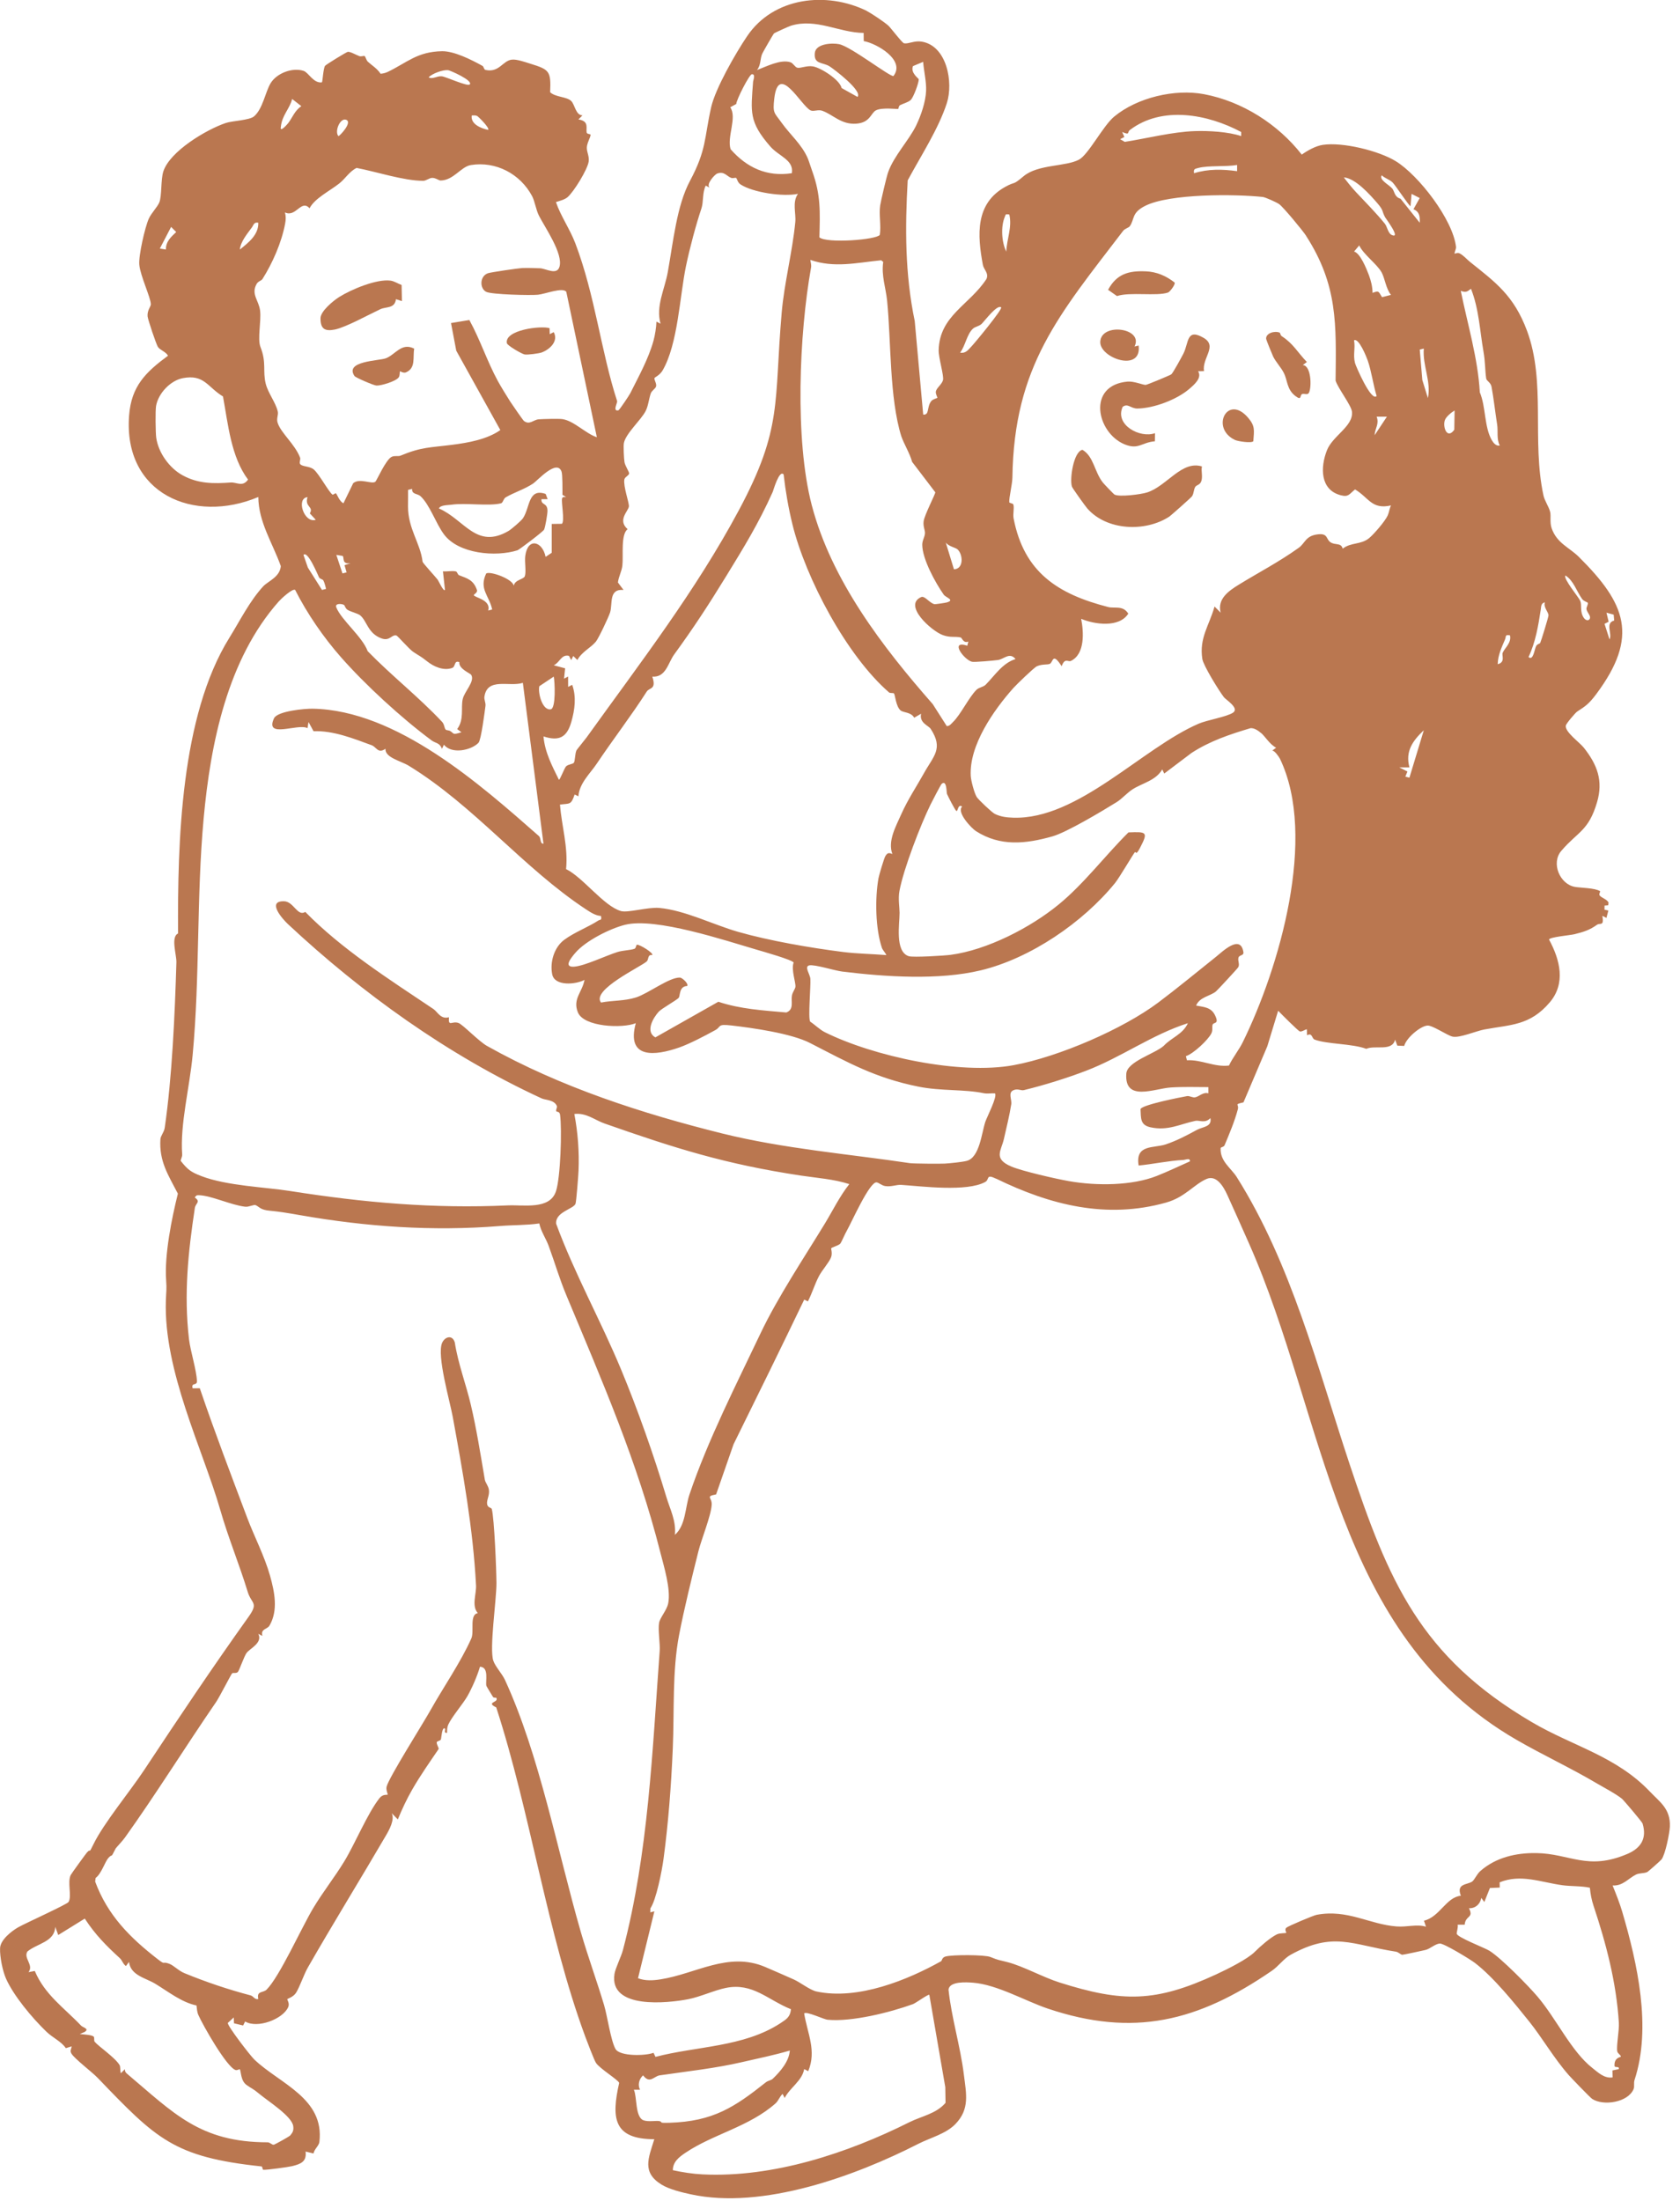 <?xml version="1.0" encoding="utf-8"?>
<svg xmlns="http://www.w3.org/2000/svg" fill="none" height="100%" overflow="visible" preserveAspectRatio="none" style="display: block;" viewBox="0 0 100 131" width="100%">
<g clip-path="url(#clip0_0_298)" id="Capa_1">
<path d="M51.603 0.662C51.879 0.798 52.643 1.315 52.878 1.526C53.025 1.659 53.702 2.561 53.813 2.578C54.092 2.623 54.421 2.407 54.858 2.477C56.361 2.718 56.76 4.899 56.359 6.139C55.863 7.67 54.825 9.258 54.03 10.734C53.869 13.558 53.866 16.319 54.448 19.104L54.952 24.675C55.342 24.719 55.149 24.217 55.436 23.869C55.535 23.749 55.777 23.705 55.793 23.679C55.812 23.647 55.675 23.443 55.707 23.294C55.752 23.082 56.059 22.882 56.13 22.627C56.2 22.372 55.861 21.297 55.873 20.835C55.928 18.78 57.709 18.156 58.717 16.605C58.872 16.263 58.557 16.044 58.504 15.764C58.172 13.988 58.04 12.107 59.85 11.114C60.49 10.763 60.227 11.078 60.929 10.488C61.779 9.774 63.43 9.926 64.225 9.502C64.788 9.203 65.662 7.484 66.319 6.941C67.696 5.802 69.93 5.279 71.665 5.605C73.942 6.034 76.069 7.388 77.486 9.202C77.835 8.954 78.314 8.686 78.738 8.622C79.913 8.445 82.069 8.969 83.085 9.596C84.446 10.434 86.479 13.067 86.667 14.689C86.683 14.828 86.555 15.034 86.588 15.099C86.595 15.112 86.753 15.009 86.894 15.087C87.142 15.224 87.299 15.427 87.505 15.592C89.017 16.803 90.109 17.585 90.891 19.681C92.032 22.739 91.163 26.212 91.873 29.489C91.941 29.804 92.183 30.14 92.266 30.448C92.338 30.715 92.232 31.083 92.364 31.454C92.679 32.339 93.418 32.587 93.979 33.145C96.766 35.917 97.578 37.874 95.017 41.31C94.57 41.909 94.359 42.038 93.88 42.351C93.775 42.42 93.224 43.063 93.203 43.185C93.138 43.562 94.017 44.175 94.279 44.507C95.083 45.523 95.435 46.479 95.063 47.744C94.56 49.458 93.929 49.483 92.936 50.64C92.311 51.368 92.844 52.622 93.738 52.785C94.079 52.848 94.938 52.842 95.251 53.046C95.262 53.053 95.167 53.218 95.209 53.283C95.306 53.436 95.641 53.511 95.746 53.714L95.728 53.882L95.508 53.9L95.504 54.141L95.736 54.195L95.621 54.633L95.38 54.509C95.49 55.165 95.249 54.906 95.058 55.042C94.63 55.349 94.278 55.466 93.717 55.603C93.467 55.665 92.215 55.774 92.205 55.921C92.864 57.136 93.208 58.528 92.249 59.657C91.066 61.049 89.932 60.979 88.359 61.272C87.864 61.364 86.888 61.787 86.471 61.7C86.14 61.631 85.261 61.007 84.954 61.04C84.515 61.088 83.692 61.8 83.585 62.252L83.174 62.235L83.043 61.877C82.863 62.607 81.856 62.186 81.326 62.425C80.505 62.112 78.986 62.154 78.249 61.874C78.073 61.806 78.126 61.446 77.799 61.617L77.789 61.261C77.65 61.287 77.531 61.405 77.38 61.393C77.291 61.385 76.23 60.315 76.08 60.157L75.435 62.273L74.016 65.612C73.426 65.747 73.768 65.699 73.68 66.028C73.487 66.75 73.181 67.473 72.891 68.164C72.844 68.277 72.662 68.27 72.658 68.335C72.615 69.121 73.272 69.513 73.618 70.061C76.876 75.236 78.423 81.393 80.331 87.135C82.654 94.124 84.537 98.594 91.183 102.5C93.639 103.944 96.197 104.512 98.228 106.653C98.8 107.256 99.437 107.657 99.397 108.708C99.382 109.105 99.127 110.367 98.902 110.668C98.85 110.738 98.109 111.392 98.059 111.417C97.843 111.519 97.581 111.467 97.366 111.579C96.9 111.821 96.593 112.255 95.988 112.221C96.187 112.712 96.415 113.284 96.563 113.79C97.462 116.85 98.321 120.671 97.294 123.796C97.233 123.983 97.302 124.186 97.237 124.34C96.905 125.137 95.435 125.359 94.771 124.923C94.655 124.847 93.543 123.695 93.374 123.503C92.495 122.501 91.785 121.269 91.035 120.332C90.144 119.219 88.909 117.687 87.796 116.832C87.517 116.618 85.934 115.653 85.698 115.676C85.412 115.704 85.128 115.992 84.846 116.06C84.64 116.111 83.539 116.345 83.467 116.345C83.389 116.345 83.238 116.184 83.09 116.161C80.46 115.751 79.377 114.936 76.823 116.345C76.423 116.566 76.111 117.019 75.699 117.302C71.287 120.333 67.463 121.26 62.372 119.55C61.05 119.106 59.353 118.12 57.923 118.008C57.534 117.977 56.525 117.908 56.459 118.417C56.639 120.116 57.164 121.785 57.372 123.472C57.515 124.625 57.736 125.528 56.865 126.425C56.306 127.002 55.367 127.239 54.665 127.596C50.939 129.499 45.408 131.535 41.116 130.602C40.602 130.49 39.839 130.31 39.374 130.022C38.187 129.288 38.604 128.438 38.947 127.322C36.501 127.322 36.386 126.056 36.855 123.972C36.806 123.791 35.69 123.117 35.472 122.776C35.365 122.609 34.941 121.495 34.833 121.205C32.566 115.067 31.577 107.901 29.538 101.622C28.873 101.296 29.729 101.342 29.538 101.049C29.532 101.039 29.382 101.062 29.347 101.002C29.277 100.89 28.962 100.377 28.952 100.34C28.881 100.093 29.134 99.217 28.569 99.203C28.407 99.756 28.105 100.452 27.825 100.947C27.57 101.399 26.894 102.18 26.683 102.645C26.613 102.798 26.61 102.967 26.612 103.131C26.39 103.18 26.535 102.924 26.49 102.886C26.307 102.731 26.274 103.457 26.243 103.528C26.203 103.624 26.001 103.622 25.995 103.701C25.985 103.837 26.139 104.05 26.108 104.099C25.595 104.855 25.031 105.652 24.538 106.51C24.214 107.074 23.925 107.687 23.681 108.288L23.317 107.921C23.502 108.299 23.186 108.881 22.977 109.239C21.461 111.837 19.866 114.414 18.333 117.088C18.082 117.527 17.858 118.217 17.63 118.594C17.467 118.862 17.119 118.956 17.102 118.984C17.081 119.018 17.256 119.23 17.157 119.457C16.844 120.177 15.315 120.756 14.592 120.315L14.472 120.554L13.929 120.424L13.913 120.076L13.561 120.401C13.53 120.577 14.907 122.362 15.143 122.585C16.657 124.024 19.325 124.886 19.011 127.491C18.984 127.708 18.7 127.926 18.662 128.172L18.189 128.057C18.265 128.664 17.897 128.798 17.392 128.925C17.166 128.981 15.856 129.16 15.679 129.141C15.603 129.132 15.639 128.949 15.564 128.942C10.334 128.387 9.305 127.304 5.815 123.673C5.473 123.317 4.442 122.54 4.253 122.228C4.145 122.051 4.248 121.966 4.264 121.796L3.918 121.904C3.656 121.507 3.143 121.29 2.759 120.92C1.904 120.094 0.821 118.796 0.361 117.773C0.154 117.31 -0.015 116.46 0.004 115.956C0.022 115.453 0.689 114.938 1.07 114.717C1.472 114.484 3.994 113.347 4.081 113.202C4.288 112.857 4.002 112.049 4.204 111.607C4.238 111.531 5.112 110.328 5.182 110.25C5.435 109.972 5.246 110.42 5.565 109.763C6.179 108.502 7.735 106.632 8.591 105.336C10.708 102.134 12.643 99.246 14.796 96.229C15.41 95.369 14.966 95.471 14.745 94.745C14.234 93.076 13.598 91.559 13.112 89.872C12.066 86.243 9.733 81.607 9.873 77.41C9.893 76.791 9.931 76.79 9.888 76.177C9.785 74.68 10.223 72.501 10.588 71.045C10.022 69.946 9.465 69.132 9.548 67.805C9.561 67.597 9.765 67.394 9.804 67.129C10.244 64.103 10.408 60.388 10.5 57.271C10.514 56.834 10.15 55.761 10.599 55.56C10.568 50.123 10.751 42.627 13.655 37.955C14.27 36.967 14.85 35.791 15.662 34.903C15.945 34.594 16.661 34.352 16.715 33.694C16.229 32.328 15.387 31.075 15.376 29.581C11.543 31.196 7.33 29.394 7.684 24.733C7.817 22.985 8.665 22.158 10.001 21.171C9.873 20.934 9.516 20.834 9.396 20.643C9.295 20.481 8.798 19.012 8.784 18.823C8.757 18.457 8.983 18.252 8.978 18.105C8.965 17.691 8.357 16.434 8.292 15.759C8.241 15.22 8.627 13.53 8.855 13.02C9.009 12.676 9.36 12.338 9.482 12.049C9.637 11.682 9.567 10.682 9.721 10.207C10.111 8.999 12.3 7.701 13.443 7.319C13.834 7.188 14.846 7.161 15.121 6.926C15.641 6.484 15.796 5.471 16.104 4.959C16.469 4.353 17.407 4 18.071 4.218C18.37 4.316 18.653 4.97 19.16 4.902C19.207 4.86 19.236 4.1 19.346 3.921C19.387 3.853 20.627 3.092 20.706 3.084C20.86 3.07 21.198 3.271 21.39 3.341C21.494 3.379 21.666 3.309 21.703 3.336C21.763 3.381 21.8 3.587 21.9 3.677C22.165 3.916 22.441 4.067 22.653 4.39C22.802 4.379 22.96 4.339 23.094 4.273C24.239 3.717 24.84 3.075 26.307 3.048C27.03 3.034 28.085 3.567 28.72 3.922C28.799 3.967 28.801 4.139 28.896 4.161C29.715 4.345 29.923 3.604 30.47 3.55C30.772 3.519 31.258 3.696 31.564 3.79C32.701 4.142 32.803 4.226 32.746 5.489C33.063 5.789 33.728 5.749 33.998 6.009C34.218 6.22 34.264 6.859 34.672 6.866L34.43 7.109C35.096 7.21 34.86 7.636 34.924 7.894C34.948 7.99 35.156 7.969 35.154 8.024C35.15 8.176 34.936 8.516 34.93 8.78C34.922 9.06 35.087 9.302 35.04 9.617C34.968 10.097 34.154 11.418 33.782 11.737C33.608 11.884 33.31 11.958 33.092 12.028C33.369 12.85 33.922 13.632 34.245 14.48C35.421 17.571 35.774 20.92 36.733 23.871C36.766 23.971 36.441 24.501 36.811 24.422C36.88 24.391 37.45 23.537 37.518 23.402C38.004 22.428 38.595 21.371 38.898 20.283C38.989 19.956 39.063 19.486 39.074 19.142L39.317 19.267C39.025 18.226 39.562 17.229 39.748 16.2C40.073 14.405 40.279 12.245 41.069 10.768C42.059 8.913 41.915 8.239 42.328 6.393C42.581 5.264 43.789 3.164 44.468 2.159C46.04 -0.174 49.195 -0.533 51.606 0.654L51.603 0.662ZM51.407 1.96C49.956 1.949 48.569 1.062 47.069 1.534C46.958 1.568 46.102 1.954 46.065 1.995C46.019 2.047 45.42 3.087 45.37 3.199C45.237 3.493 45.301 3.879 45.056 4.171C45.604 3.965 46.459 3.517 47.046 3.704C47.216 3.758 47.312 3.993 47.461 4.031C47.643 4.078 48.01 3.892 48.383 3.951C48.857 4.026 49.996 4.755 50.095 5.239L51.04 5.767C51.37 5.421 49.615 4.094 49.373 3.945C48.964 3.692 48.431 3.842 48.501 3.153C48.557 2.594 49.534 2.544 49.947 2.629C50.648 2.771 52.955 4.568 53.181 4.526C53.919 3.578 52.17 2.576 51.413 2.447L51.407 1.96ZM54.542 7.448C54.818 6.877 55.094 6.077 55.124 5.419C55.15 4.865 54.991 4.236 54.949 3.681L54.345 3.934C54.179 4.336 54.687 4.672 54.688 4.719C54.692 4.934 54.377 5.787 54.212 5.948C54.066 6.091 53.767 6.159 53.571 6.262C53.492 6.304 53.482 6.478 53.467 6.483C53.404 6.506 52.517 6.377 52.141 6.567C51.835 6.72 51.806 7.302 50.967 7.361C50.062 7.424 49.592 6.821 48.939 6.591C48.695 6.505 48.419 6.657 48.241 6.567C47.669 6.273 46.341 3.697 46.089 5.857C45.982 6.763 46.095 6.7 46.526 7.307C47.031 8.018 47.721 8.589 48.081 9.423C48.141 9.561 48.269 9.97 48.34 10.167C48.866 11.616 48.811 12.599 48.774 14.127C49.202 14.5 52.18 14.274 52.368 13.979C52.457 13.422 52.306 12.768 52.392 12.223C52.439 11.932 52.767 10.525 52.864 10.253C53.204 9.281 54.109 8.347 54.543 7.451L54.542 7.448ZM27.956 5.031C28.195 4.801 26.788 4.187 26.668 4.175C26.375 4.145 25.733 4.37 25.514 4.602C25.747 4.738 26.007 4.512 26.296 4.541C26.534 4.564 27.822 5.158 27.956 5.031ZM47.133 10.31C47.267 9.518 46.363 9.308 45.848 8.715C44.568 7.243 44.695 6.671 44.827 4.86C44.832 4.785 44.994 4.393 44.75 4.419C44.603 4.435 43.842 5.913 43.824 6.19L43.467 6.384C43.889 6.993 43.256 8.153 43.488 8.881C44.458 9.984 45.653 10.535 47.132 10.309L47.133 10.31ZM17.162 7.318C17.406 7.001 17.545 6.574 17.939 6.32L17.39 5.891C17.241 6.483 16.786 6.856 16.718 7.548C16.636 7.952 17.147 7.339 17.162 7.319V7.318ZM73.88 7.857C71.896 6.796 69.172 6.279 67.255 7.737C67.077 7.872 67.287 8.065 66.797 7.856L66.927 8.154L66.675 8.284L66.951 8.444C68.284 8.234 69.794 7.845 71.133 7.802C71.946 7.776 73.128 7.842 73.88 8.101V7.858V7.857ZM28.415 6.909C28.302 6.851 28.196 6.871 28.08 6.872C28.002 7.386 28.626 7.64 29.056 7.731C29.17 7.624 28.461 6.932 28.415 6.909ZM20.141 8.1C20.187 8.139 21.057 7.223 20.565 7.119C20.235 7.049 19.905 7.815 20.141 8.1ZM35.528 26.027L33.708 17.366C33.487 17.082 32.459 17.498 32.024 17.542C31.589 17.587 29.251 17.534 28.935 17.367C28.547 17.163 28.545 16.435 29.049 16.261C29.211 16.204 30.862 15.963 31.076 15.954C31.317 15.942 31.897 15.954 32.149 15.967C32.504 15.987 33.153 16.402 33.304 15.871C33.524 15.097 32.459 13.57 32.086 12.848C31.901 12.489 31.835 11.976 31.671 11.669C30.965 10.346 29.514 9.581 28.023 9.825C27.438 9.921 27.004 10.725 26.235 10.744C26.114 10.746 25.929 10.577 25.714 10.588C25.546 10.596 25.36 10.762 25.192 10.762C24.036 10.762 22.387 10.216 21.227 9.995C20.798 10.201 20.555 10.636 20.195 10.919C19.617 11.374 18.738 11.8 18.425 12.396C17.923 11.841 17.621 12.959 16.962 12.642C17.024 12.88 17.017 13.073 16.971 13.315C16.759 14.448 16.21 15.681 15.623 16.607C15.556 16.712 15.37 16.733 15.277 16.896C14.927 17.513 15.404 17.864 15.481 18.487C15.558 19.109 15.316 20.172 15.503 20.649C15.877 21.599 15.625 22.069 15.818 22.842C15.959 23.403 16.413 23.957 16.535 24.496C16.582 24.701 16.441 24.906 16.526 25.164C16.73 25.789 17.553 26.431 17.864 27.242C17.901 27.337 17.798 27.538 17.868 27.623C18.001 27.785 18.416 27.736 18.666 27.934C18.984 28.185 19.567 29.284 19.793 29.44C19.825 29.462 19.961 29.341 19.993 29.362C20.064 29.411 20.207 29.858 20.444 29.952L21.024 28.759C21.416 28.433 22.112 28.836 22.342 28.674C22.416 28.621 22.966 27.354 23.313 27.19C23.491 27.105 23.709 27.174 23.833 27.122C25.107 26.592 25.588 26.647 26.936 26.471C27.882 26.349 28.995 26.151 29.782 25.597L27.158 20.872L26.846 19.228L27.938 19.047C28.591 20.238 28.985 21.484 29.633 22.677C29.789 22.965 30.194 23.63 30.373 23.904C30.478 24.066 31.13 25.013 31.186 25.054C31.526 25.313 31.749 24.982 32.064 24.957C32.32 24.938 33.258 24.912 33.482 24.946C34.163 25.048 34.869 25.812 35.529 26.024L35.528 26.027ZM73.637 9.819C72.978 9.936 71.914 9.838 71.322 9.998C71.118 10.054 71.036 10.052 71.074 10.31C71.915 10.046 72.78 10.068 73.637 10.188V9.82V9.819ZM43.812 10.588C43.781 10.563 43.625 10.631 43.51 10.583C43.235 10.467 43.107 10.184 42.692 10.328C42.554 10.375 41.992 10.978 42.246 11.171L42.007 11.047C41.793 11.487 41.889 12.006 41.746 12.426C41.44 13.328 41.055 14.767 40.834 15.829C40.459 17.628 40.356 20.467 39.443 22.044C39.279 22.326 38.977 22.46 38.963 22.489C38.909 22.594 39.098 22.809 39.053 22.997C39.022 23.13 38.797 23.242 38.734 23.421C38.622 23.747 38.589 24.157 38.43 24.466C38.159 24.997 37.258 25.787 37.137 26.364C37.099 26.546 37.137 27.29 37.172 27.506C37.208 27.723 37.458 28.092 37.448 28.18C37.435 28.306 37.187 28.389 37.163 28.54C37.095 28.955 37.454 29.917 37.434 30.143C37.409 30.416 36.734 30.951 37.359 31.496C36.94 31.804 37.111 33.077 37.046 33.66C37.007 34.009 36.821 34.321 36.781 34.669L37.114 35.113C36.216 35.036 36.478 35.931 36.314 36.454C36.228 36.726 35.635 37.984 35.47 38.188C35.175 38.551 34.624 38.798 34.367 39.282L34.122 39.043L34 39.29L33.87 39.036C33.407 38.929 33.337 39.422 32.963 39.596L33.638 39.778L33.574 40.393L33.816 40.267L33.818 40.883L34.06 40.759C34.317 41.484 34.216 42.238 34.005 42.975C33.742 43.893 33.272 44.13 32.351 43.83C32.432 44.774 32.857 45.573 33.267 46.407C33.331 46.437 33.589 45.715 33.697 45.611C33.827 45.486 34.096 45.483 34.157 45.399C34.236 45.291 34.218 44.874 34.313 44.661C34.333 44.615 34.816 44.03 34.919 43.887C38.115 39.435 41.393 35.201 43.988 30.354C46.602 25.467 46.064 23.964 46.529 18.607C46.683 16.833 47.171 14.981 47.339 13.213C47.389 12.689 47.144 12.042 47.498 11.537C46.606 11.725 44.817 11.457 44.082 10.979C43.896 10.859 43.883 10.643 43.811 10.586L43.812 10.588ZM82.877 10.844C82.705 10.68 82.423 10.607 82.247 10.434C82.071 10.704 82.66 10.978 82.869 11.218C83.01 11.381 82.998 11.732 83.366 11.827L84.507 13.257C84.525 12.884 84.497 12.598 84.134 12.455L84.507 11.787L84.021 11.539L83.96 12.272C83.87 12.265 83.062 11.02 82.879 10.844H82.877ZM81.993 12.102C81.529 11.563 80.68 10.614 79.989 10.557C80.221 10.863 80.466 11.171 80.728 11.45C81.28 12.037 81.917 12.679 82.431 13.314C82.574 13.489 82.617 13.896 82.86 13.994C83.401 14.214 82.482 12.998 82.444 12.927C82.24 12.544 82.376 12.549 81.993 12.102ZM77.746 14.036C77.552 13.733 76.389 12.328 76.142 12.151C75.989 12.04 75.313 11.739 75.164 11.723C73.526 11.548 69.641 11.516 68.174 12.248C67.34 12.665 67.551 13.035 67.248 13.467C67.186 13.556 66.956 13.605 66.853 13.74C63.043 18.727 60.357 21.783 60.262 28.415C60.256 28.828 60.06 29.593 60.075 29.885C60.078 29.96 60.298 29.942 60.322 30.037C60.379 30.269 60.282 30.592 60.335 30.863C60.959 34.072 62.973 35.362 65.967 36.13C66.341 36.225 66.85 36.015 67.16 36.524C66.615 37.38 65.144 37.166 64.355 36.831C64.512 37.634 64.584 38.935 63.743 39.337C63.574 39.418 63.391 39.117 63.193 39.652C62.648 38.799 62.694 39.393 62.498 39.506C62.37 39.58 62.049 39.51 61.721 39.654C61.551 39.728 60.49 40.759 60.323 40.947C59.141 42.273 57.681 44.36 57.783 46.187C57.799 46.465 57.991 47.201 58.139 47.438C58.237 47.594 59.044 48.359 59.216 48.443C59.578 48.616 59.914 48.655 60.307 48.668C64.165 48.795 67.985 44.521 71.352 43.071C71.846 42.858 73.012 42.667 73.391 42.419C73.797 42.151 72.971 41.653 72.85 41.495C72.562 41.12 71.629 39.618 71.567 39.22C71.372 37.969 71.978 37.23 72.294 36.098L72.658 36.465C72.445 35.647 73.132 35.172 73.742 34.796C74.945 34.056 76.102 33.464 77.306 32.604C77.697 32.326 77.705 31.876 78.473 31.8C79.062 31.742 78.918 32.097 79.204 32.28C79.492 32.463 79.829 32.285 79.921 32.656C80.421 32.266 81.01 32.432 81.497 32.027C81.788 31.785 82.45 31.017 82.6 30.682C82.686 30.489 82.704 30.273 82.797 30.082C81.647 30.345 81.48 29.619 80.658 29.13C80.306 29.41 80.277 29.599 79.807 29.477C78.579 29.158 78.583 27.822 78.984 26.802C79.323 25.936 80.565 25.369 80.475 24.506C80.434 24.121 79.641 23.113 79.499 22.653C79.535 19.287 79.633 16.977 77.744 14.039L77.746 14.036ZM60.078 12.766C59.831 12.734 59.878 12.744 59.805 12.919C59.566 13.489 59.619 14.414 59.897 14.976C59.931 14.206 60.254 13.531 60.078 12.766ZM15.375 13.258C15.115 13.202 15.098 13.392 14.988 13.543C14.706 13.931 14.323 14.377 14.277 14.853C14.781 14.446 15.395 13.984 15.375 13.258ZM9.875 14.851C9.868 14.378 10.174 14.106 10.488 13.81L10.185 13.505L9.515 14.793L9.875 14.851ZM82.798 17.553C82.499 17.191 82.431 16.559 82.24 16.213C81.961 15.712 81.176 15.166 80.905 14.608L80.599 14.972C80.961 15.063 81.331 15.974 81.478 16.364C81.606 16.706 81.696 17.064 81.7 17.432C82.114 17.265 82.052 17.381 82.267 17.687L82.798 17.551V17.553ZM53.654 25.984C52.936 23.689 53.048 20.348 52.805 17.905C52.728 17.126 52.452 16.408 52.573 15.589L52.451 15.492C50.972 15.638 49.665 15.964 48.233 15.469C48.258 15.631 48.305 15.767 48.275 15.938C47.571 19.865 47.301 26.163 48.316 30.055C49.49 34.557 52.562 38.54 55.52 41.907L56.357 43.219C56.533 43.212 56.615 43.082 56.726 42.975C57.185 42.53 57.665 41.514 58.119 41.061C58.278 40.902 58.521 40.902 58.669 40.754C59.216 40.202 59.677 39.462 60.447 39.227C60.104 38.793 59.754 39.234 59.404 39.283C59.17 39.316 58.007 39.423 57.856 39.387C57.389 39.277 56.49 38.079 57.577 38.431L57.639 38.184C57.346 38.31 57.26 37.958 57.187 37.941C56.836 37.861 56.591 37.968 56.126 37.802C55.449 37.561 53.734 36.026 54.83 35.538C55.047 35.441 55.328 35.896 55.624 35.959C55.679 35.97 56.275 35.879 56.357 35.856C56.861 35.708 56.3 35.572 56.172 35.39C55.679 34.686 54.903 33.282 54.896 32.426C54.894 32.157 55.041 31.986 55.057 31.741C55.069 31.55 54.939 31.348 54.977 31.034C55.023 30.652 55.688 29.392 55.672 29.299L54.293 27.49C54.171 27.018 53.77 26.342 53.658 25.984H53.654ZM89.271 26.517C89.069 26.118 89.182 25.686 89.115 25.263C89.004 24.559 88.903 23.662 88.782 23.021C88.733 22.761 88.485 22.669 88.465 22.535C88.389 22.022 88.415 21.566 88.302 20.924C88.082 19.67 88.034 18.387 87.559 17.188C87.326 17.368 87.244 17.422 86.951 17.31C87.359 19.319 87.968 21.313 88.085 23.352C88.448 24.211 88.344 25.413 88.797 26.196C88.895 26.364 89.048 26.558 89.27 26.518L89.271 26.517ZM59.591 18.293C59.354 18.1 58.615 19.098 58.432 19.275C58.281 19.421 58.052 19.439 57.919 19.557C57.545 19.894 57.464 20.587 57.148 20.99C57.483 21.049 57.623 20.827 57.821 20.624C58.006 20.435 59.705 18.383 59.591 18.291V18.293ZM81.942 23.57C81.739 22.908 81.634 22.096 81.414 21.462C81.337 21.241 80.879 20.091 80.598 20.257C80.686 20.725 80.527 21.107 80.656 21.61C80.697 21.773 81.622 23.933 81.941 23.57H81.942ZM84.751 20.747L84.509 20.806L84.662 22.618L84.994 23.694C85.2 22.703 84.665 21.748 84.751 20.748V20.747ZM13.273 23.597C12.346 23.036 12.163 22.268 10.891 22.505C10.146 22.644 9.426 23.408 9.291 24.154C9.241 24.431 9.258 25.77 9.3 26.059C9.43 26.951 10.084 27.86 10.867 28.288C11.806 28.803 12.736 28.791 13.729 28.718C14.089 28.691 14.442 29.007 14.764 28.544C13.747 27.185 13.579 25.251 13.273 23.597ZM86.583 24.431C86.389 24.549 86.074 24.8 86.002 25.013C85.866 25.408 86.136 26.18 86.565 25.577L86.583 24.431ZM82.552 24.8H81.943C82.11 25.24 81.844 25.483 81.822 25.904L82.554 24.8H82.552ZM32.842 32.903V31.184L33.447 31.176C33.627 31.001 33.396 29.88 33.458 29.663C33.489 29.556 33.617 29.583 33.696 29.585L33.479 29.449C33.479 29.176 33.49 28.243 33.424 28.066C33.142 27.304 31.989 28.61 31.733 28.78C31.207 29.128 30.601 29.308 30.103 29.601C29.96 29.686 29.942 29.925 29.823 29.956C29.104 30.14 27.717 29.917 26.878 30.039C26.677 30.069 26.215 30.048 26.125 30.262C27.654 30.927 28.356 32.717 30.268 31.602C30.436 31.504 31.027 30.998 31.129 30.845C31.559 30.194 31.43 29.035 32.48 29.398L32.598 29.709H32.23C32.2 30.087 32.578 29.901 32.588 30.391C32.592 30.586 32.461 31.358 32.386 31.523C32.331 31.641 30.905 32.72 30.8 32.753C29.512 33.162 27.292 32.972 26.424 31.801C25.939 31.148 25.577 30.028 25.023 29.526C24.857 29.375 24.495 29.429 24.533 29.098L24.29 29.157C24.295 29.486 24.286 29.814 24.286 30.143C24.286 31.481 25.023 32.323 25.154 33.436C25.162 33.506 25.94 34.353 26.054 34.505C26.112 34.585 26.399 35.23 26.487 35.111L26.366 34.005C26.612 34.028 26.9 33.958 27.135 34.01C27.221 34.03 27.236 34.202 27.324 34.236C27.814 34.428 28.179 34.509 28.388 35.112C28.443 35.271 28.203 35.373 28.202 35.416C28.197 35.559 29.254 35.69 29.056 36.337L29.297 36.278C29.116 35.436 28.5 35.063 28.939 34.134C29.171 33.975 30.514 34.455 30.581 34.862C30.649 34.497 31.17 34.489 31.239 34.296C31.333 34.032 31.219 33.45 31.265 33.094C31.412 31.965 32.288 32.21 32.477 33.144L32.842 32.899V32.903ZM46.643 28.237C46.382 27.937 46.03 29.2 45.996 29.277C45.152 31.158 44.285 32.565 43.215 34.309C42.145 36.052 41.271 37.387 40.132 38.949C39.762 39.456 39.641 40.331 38.828 40.271C39.087 41.061 38.657 40.907 38.494 41.164C37.592 42.577 36.493 44.001 35.508 45.472C35.14 46.02 34.477 46.628 34.429 47.394L34.205 47.288C33.988 47.926 33.918 47.811 33.331 47.888C33.435 49.173 33.824 50.413 33.695 51.727C34.706 52.222 35.937 53.929 36.959 54.224C37.369 54.344 38.555 53.979 39.24 54.039C40.757 54.173 42.485 55.048 43.931 55.461C45.797 55.994 48.239 56.415 50.186 56.661C51.028 56.767 51.902 56.776 52.751 56.845C52.783 56.821 52.539 56.543 52.498 56.425C52.108 55.289 52.076 53.471 52.291 52.27C52.324 52.086 52.623 51.079 52.699 50.956C52.826 50.751 52.903 50.742 53.117 50.83C52.831 50.055 53.322 49.193 53.642 48.471C54.022 47.61 54.574 46.781 54.993 46.027C55.569 44.987 56.17 44.566 55.398 43.38C55.269 43.181 54.707 43.028 54.827 42.48L54.416 42.718C54.233 42.373 53.763 42.427 53.596 42.275C53.323 42.026 53.284 41.359 53.213 41.273C53.176 41.229 52.989 41.272 52.921 41.213C50.398 39.027 47.956 34.417 47.169 31.21C46.93 30.233 46.757 29.236 46.644 28.237H46.643ZM18.306 29.588C17.607 29.655 18.102 31.165 18.795 30.937L18.441 30.556C18.696 30.141 18.111 30.184 18.306 29.586V29.588ZM56.99 32.693C56.878 32.595 56.45 32.512 56.295 32.289L56.783 33.885C57.384 33.862 57.322 32.985 56.99 32.693ZM19.242 34.539C19.21 34.481 19.04 34.454 18.993 34.369C18.939 34.273 18.319 32.742 18.064 33.027L18.325 33.781L19.166 35.112L19.409 35.05C19.358 34.877 19.33 34.7 19.243 34.539H19.242ZM20.873 33.518C20.313 33.608 20.51 33.173 20.394 33.088L20.019 33.026L20.386 34.129L20.631 34.067L20.507 33.639L20.873 33.518ZM94.506 35.873C94.487 35.839 94.271 35.787 94.174 35.652C93.838 35.179 93.662 34.552 93.181 34.253C93.03 34.431 93.974 35.549 94.063 35.763C94.173 36.028 94.023 36.408 94.275 36.774C94.413 36.974 94.624 36.951 94.646 36.767C94.664 36.622 94.467 36.438 94.434 36.261C94.411 36.139 94.556 35.963 94.506 35.873ZM17.572 35.113C17.417 34.999 16.737 35.636 16.599 35.791C13.536 39.243 12.532 44.249 12.122 48.706C11.69 53.426 11.904 58.128 11.466 62.802C11.291 64.693 10.709 66.936 10.844 68.712C10.855 68.861 10.737 69.029 10.763 69.101C11.173 69.618 11.37 69.765 11.993 70.002C13.506 70.581 15.811 70.657 17.247 70.884C21.663 71.581 25.799 71.944 30.23 71.743C31.174 71.701 32.719 72.014 33.09 70.912C33.365 70.098 33.457 67.246 33.338 66.353C33.309 66.133 33.136 66.186 33.114 66.144C33.063 66.05 33.193 65.92 33.138 65.807C32.968 65.452 32.466 65.48 32.236 65.373C26.665 62.803 21.531 59.105 17.146 55.008C16.816 54.7 15.86 53.623 16.901 53.641C17.487 53.651 17.701 54.572 18.171 54.276C20.335 56.486 23.108 58.253 25.802 60.058C26.039 60.216 26.232 60.688 26.722 60.544C26.677 61.152 26.898 60.744 27.294 60.887C27.545 60.977 28.502 61.98 28.988 62.252C33.392 64.726 38.269 66.286 42.981 67.46C46.647 68.372 50.542 68.686 54.154 69.228C54.372 69.261 55.95 69.271 56.227 69.256C56.528 69.24 57.284 69.163 57.542 69.094C58.311 68.892 58.425 67.448 58.65 66.769C58.74 66.493 59.393 65.245 59.221 65.074C59.002 65.061 58.77 65.109 58.553 65.065C57.377 64.821 56.023 64.947 54.671 64.676C52.103 64.16 50.5 63.252 48.216 62.078C47.103 61.507 44.816 61.181 43.516 61.032C42.675 60.935 42.941 61.11 42.583 61.307C41.958 61.651 41.059 62.123 40.441 62.341C38.995 62.849 37.26 63.048 37.845 60.899C37.044 61.223 34.749 61.126 34.397 60.253C34.074 59.45 34.665 59.047 34.792 58.321C34.286 58.597 33.015 58.718 32.869 57.99C32.724 57.262 32.984 56.387 33.581 55.94C34.179 55.493 35.024 55.174 35.614 54.789C35.732 54.712 35.832 54.803 35.771 54.516C35.454 54.502 35.137 54.292 34.878 54.121C31.135 51.655 28.228 47.959 24.328 45.574C23.854 45.285 22.907 45.092 22.945 44.566C22.493 44.878 22.416 44.463 22.121 44.354C21.026 43.952 19.84 43.476 18.663 43.521L18.364 42.974L18.304 43.34C17.753 43.03 15.736 43.999 16.309 42.754C16.509 42.32 18.152 42.172 18.61 42.181C23.619 42.268 28.596 46.701 32.073 49.756C32.222 49.888 32.125 50.225 32.349 50.215L31.123 40.642C30.312 40.9 29.008 40.296 28.834 41.465C28.807 41.644 28.922 41.826 28.897 42.016C28.848 42.383 28.638 44.044 28.482 44.209C28.048 44.664 26.877 44.904 26.426 44.323L26.305 44.569C26.177 44.2 25.918 44.237 25.7 44.075C23.899 42.743 21.736 40.751 20.302 39.123C19.26 37.941 18.282 36.523 17.57 35.114L17.572 35.113ZM91.678 38.272C91.746 38.114 92.175 36.719 92.172 36.623C92.166 36.413 91.86 36.151 91.957 35.85C91.722 35.9 91.741 36.095 91.713 36.278C91.563 37.252 91.404 38.212 90.984 39.106C91.265 39.349 91.332 38.664 91.434 38.458C91.498 38.33 91.662 38.309 91.679 38.272H91.678ZM20.477 36.004C20.339 35.925 19.913 35.895 20.018 36.154C20.329 36.917 21.572 37.899 21.886 38.758C23.326 40.236 24.904 41.462 26.315 42.964C26.456 43.114 26.437 43.321 26.53 43.427C26.566 43.467 26.713 43.459 26.802 43.513C27.049 43.664 26.909 43.756 27.466 43.583L27.213 43.394C27.643 42.814 27.422 42.141 27.543 41.609C27.648 41.144 28.278 40.561 28.051 40.17C27.991 40.067 27.291 39.811 27.342 39.41C27.009 39.283 27.14 39.681 26.904 39.76C26.396 39.934 25.823 39.679 25.431 39.367C25.019 39.04 24.95 39.036 24.597 38.799C24.351 38.633 23.668 37.841 23.596 37.823C23.312 37.75 23.208 38.176 22.71 37.997C21.895 37.703 21.846 36.962 21.442 36.627C21.309 36.516 20.913 36.422 20.711 36.311C20.556 36.227 20.524 36.033 20.476 36.004H20.477ZM96.083 36.933L96.053 36.584L95.623 36.465L95.752 37.005L95.507 37.13L95.806 38.059C95.983 37.704 95.525 37.085 96.083 36.933ZM89.881 37.815C89.561 37.757 89.665 37.874 89.584 38.062C89.379 38.539 89.158 39.015 89.15 39.533C89.618 39.417 89.381 39.008 89.442 38.859C89.566 38.559 89.977 38.275 89.882 37.815H89.881ZM32.963 40.27L32.103 40.842C32.007 41.236 32.283 42.307 32.784 42.216C33.1 42.158 33.024 40.561 32.962 40.27H32.963ZM75.06 43.628C74.895 43.487 74.668 43.327 74.441 43.338C73.206 43.707 72.015 44.103 70.921 44.817L69.301 46.04L69.18 45.794C68.81 46.452 67.99 46.612 67.423 46.974C67.087 47.188 66.784 47.545 66.473 47.738C65.582 48.291 63.487 49.543 62.642 49.781C61.057 50.228 59.548 50.395 58.097 49.471C57.829 49.301 56.916 48.339 57.272 48.005C56.987 47.815 57.03 48.387 56.907 48.248C56.803 48.132 56.452 47.443 56.368 47.253C56.333 47.172 56.365 46.387 56.051 46.655C55.998 46.7 55.468 47.725 55.386 47.892C54.809 49.064 53.781 51.711 53.538 53.033C53.454 53.493 53.545 53.995 53.546 54.326C53.551 54.976 53.253 56.64 54.091 56.911C54.35 56.995 56.214 56.88 56.59 56.83C58.758 56.541 61.326 55.219 63.012 53.838C64.521 52.604 65.782 50.919 67.171 49.543C68.26 49.501 68.355 49.51 67.86 50.46C67.59 50.979 67.628 50.649 67.549 50.726C67.469 50.804 66.625 52.244 66.377 52.55C64.454 54.918 61.319 57.045 58.384 57.752C55.888 58.352 52.707 58.143 50.127 57.825C49.686 57.77 48.5 57.394 48.176 57.457C47.852 57.521 48.217 57.989 48.236 58.252C48.267 58.698 48.09 60.592 48.225 60.806C48.512 60.995 48.799 61.286 49.1 61.436C51.988 62.871 57.133 63.991 60.337 63.397C63.042 62.896 66.843 61.244 68.944 59.67C70.021 58.863 71.243 57.856 72.354 56.969C72.764 56.641 73.834 55.581 74.011 56.662C74.049 56.895 73.777 56.818 73.72 56.993C73.661 57.184 73.814 57.389 73.701 57.575C73.65 57.659 72.462 58.941 72.376 59.011C72.038 59.286 71.402 59.342 71.197 59.85C71.665 59.941 72.089 59.941 72.326 60.434C72.588 60.979 72.241 60.825 72.181 60.984C72.133 61.113 72.201 61.315 72.108 61.502C71.91 61.899 71.028 62.724 70.588 62.861L70.651 63.106C71.507 63.054 72.288 63.529 73.153 63.419C73.376 62.946 73.75 62.487 73.975 62.029C76.147 57.611 78.424 49.814 76.188 45.16C76.136 45.055 75.842 44.626 75.719 44.684L75.96 44.502C75.584 44.31 75.311 43.837 75.063 43.624L75.06 43.628ZM83.895 46.285L84.751 43.462C84.088 44.092 83.637 44.718 83.896 45.672H83.288L83.776 45.919L83.652 46.224L83.895 46.286V46.285ZM39.228 60.194C38.875 60.575 38.395 61.404 39.009 61.744L42.758 59.623C44.057 60.058 45.429 60.14 46.802 60.261C47.282 60.084 47.071 59.61 47.139 59.248C47.177 59.044 47.333 58.868 47.347 58.731C47.373 58.475 47.083 57.703 47.24 57.29C47.187 57.135 45.371 56.62 45.061 56.53C43.168 55.977 39.029 54.59 37.214 55.04C36.311 55.263 34.847 56.002 34.242 56.717C33.999 57.004 33.509 57.589 34.188 57.534C34.821 57.481 36.057 56.882 36.751 56.664C37.088 56.559 37.506 56.559 37.761 56.473C37.87 56.436 37.854 56.23 37.917 56.227C38.099 56.221 38.908 56.719 38.826 56.845C38.534 56.796 38.626 57.098 38.499 57.219C38.171 57.53 35.178 58.92 35.776 59.671C36.449 59.536 37.159 59.587 37.854 59.367C38.584 59.136 39.846 58.155 40.48 58.184C40.589 58.189 40.999 58.526 40.902 58.687C40.404 58.698 40.499 59.289 40.392 59.397C40.245 59.545 39.382 60.033 39.23 60.197L39.228 60.194ZM70.706 60.899C68.567 61.582 66.75 62.924 64.662 63.724C63.519 64.163 62.135 64.594 60.948 64.882C60.769 64.927 60.585 64.773 60.327 64.886C59.984 65.034 60.24 65.437 60.193 65.728C60.091 66.385 59.904 67.129 59.757 67.785C59.601 68.484 59.1 68.966 60.201 69.431C60.85 69.707 62.858 70.163 63.614 70.297C65.312 70.597 67.401 70.562 68.845 69.994C69.526 69.725 70.16 69.418 70.827 69.123C70.853 68.891 70.57 69.034 70.43 69.04C69.593 69.08 68.624 69.289 67.776 69.37C67.563 68.093 68.67 68.352 69.387 68.113C70.038 67.894 70.65 67.575 71.23 67.256C71.591 67.057 72.153 67.078 72.048 66.546C71.734 66.884 71.391 66.66 71.156 66.71C70.237 66.903 69.532 67.318 68.492 67.097C67.852 66.961 67.92 66.546 67.888 66.016C67.937 65.765 70.3 65.3 70.663 65.238C70.796 65.216 70.978 65.333 71.126 65.313C71.368 65.28 71.605 64.979 71.929 65.073V64.704C71.189 64.702 70.427 64.677 69.687 64.725C68.703 64.79 66.923 65.602 67.042 63.902C67.092 63.178 68.722 62.73 69.272 62.245C69.733 61.748 70.402 61.568 70.707 60.899H70.706ZM50.553 70.476C49.633 70.179 48.654 70.115 47.696 69.972C43.184 69.293 40.205 68.35 35.981 66.868C35.41 66.668 34.895 66.217 34.187 66.302C34.396 67.394 34.484 68.563 34.436 69.683C34.424 69.974 34.306 71.511 34.257 71.645C34.141 71.962 33.035 72.134 33.105 72.839C34.202 75.814 35.754 78.589 36.966 81.502C37.948 83.864 38.908 86.58 39.664 89.097C39.895 89.865 40.253 90.511 40.172 91.35C40.819 90.79 40.783 89.714 41.037 88.959C42.126 85.721 43.867 82.32 45.274 79.351C46.273 77.244 47.884 74.819 49.09 72.841C49.571 72.05 49.975 71.209 50.553 70.478V70.476ZM59.298 70.158C58.66 69.848 58.918 70.2 58.642 70.351C57.544 70.95 54.874 70.605 53.645 70.522C53.358 70.502 53.062 70.648 52.696 70.594C52.486 70.564 52.308 70.387 52.178 70.372C51.762 70.325 50.685 72.758 50.427 73.21C50.273 73.48 50.119 73.862 50.03 74.003C49.953 74.126 49.523 74.226 49.474 74.3C49.46 74.322 49.562 74.59 49.466 74.837C49.341 75.154 48.927 75.604 48.743 75.961C48.492 76.444 48.338 76.973 48.09 77.456L47.87 77.352C46.468 80.27 45.061 83.132 43.664 85.96L42.626 88.945C41.964 89.07 42.388 89.116 42.363 89.558C42.329 90.204 41.749 91.616 41.572 92.329C41.169 93.941 40.725 95.737 40.422 97.312C40.008 99.464 40.142 101.833 40.047 104.057C39.952 106.313 39.778 108.526 39.498 110.626C39.399 111.368 39.054 113.1 38.714 113.58L38.706 113.82L38.951 113.758L37.977 117.741C38.401 117.907 38.877 117.878 39.318 117.808C41.44 117.474 43.349 116.139 45.547 117.071C46.119 117.313 46.698 117.573 47.25 117.815C47.615 117.975 48.215 118.447 48.597 118.53C51.078 119.063 54.048 117.831 56.016 116.73C56.076 116.696 56.06 116.511 56.282 116.448C56.675 116.337 58.607 116.336 58.959 116.479C59.469 116.688 59.42 116.639 59.995 116.79C60.922 117.034 62.084 117.684 63.07 117.996C66.826 119.187 68.785 119.177 72.377 117.519C73.071 117.199 74.255 116.607 74.691 116.169C75.009 115.849 75.603 115.332 75.992 115.136C76.188 115.038 76.507 115.076 76.567 115.036C76.58 115.028 76.445 114.853 76.563 114.739C76.662 114.642 78.186 114.001 78.371 113.967C80.216 113.621 81.503 114.534 83.122 114.658C83.77 114.709 84.322 114.505 84.877 114.674L84.761 114.316C85.696 114.098 86.074 112.921 86.956 112.831C86.664 112.088 87.348 112.189 87.633 111.984C87.77 111.886 87.902 111.549 88.116 111.361C89.039 110.55 90.237 110.275 91.441 110.292C93.458 110.323 94.492 111.358 96.872 110.341C97.677 109.997 98.043 109.413 97.77 108.529C97.742 108.437 96.659 107.155 96.545 107.06C96.203 106.775 95.398 106.352 95.029 106.133C93.475 105.214 91.82 104.449 90.266 103.55C79.371 97.25 78.954 84.409 74.343 74.003C73.922 73.051 73.482 72.064 73.055 71.124C72.825 70.62 72.409 69.912 71.815 70.171C71.061 70.501 70.537 71.257 69.414 71.574C65.862 72.575 62.505 71.718 59.303 70.156L59.298 70.158ZM15.225 71.731C15.111 71.675 14.824 71.847 14.598 71.822C13.761 71.729 12.58 71.159 11.843 71.137C11.69 71.132 11.684 71.153 11.591 71.273C11.972 71.531 11.64 71.613 11.598 71.895C11.204 74.505 10.934 77.007 11.25 79.707C11.332 80.404 11.706 81.571 11.722 82.21C11.729 82.496 11.361 82.264 11.468 82.631L11.892 82.626C12.777 85.228 13.759 87.801 14.726 90.366C15.123 91.421 15.746 92.621 16.072 93.78C16.345 94.75 16.568 95.845 16.043 96.75C15.906 96.986 15.5 96.935 15.618 97.368L15.375 97.242C15.647 97.783 14.883 98.108 14.681 98.376C14.529 98.578 14.268 99.363 14.165 99.504C14.077 99.621 13.867 99.54 13.814 99.597C13.746 99.67 13.057 101.019 12.869 101.293C11.038 103.958 9.277 106.795 7.436 109.37C7.29 109.574 6.906 109.978 6.886 110.017C6.541 110.707 6.732 110.271 6.45 110.584C6.252 110.804 6.031 111.531 5.692 111.772L5.664 111.988C6.403 113.994 7.742 115.33 9.38 116.601C9.891 116.996 9.608 116.708 10.066 116.876C10.351 116.981 10.61 117.288 10.982 117.441C12.268 117.969 13.591 118.414 14.918 118.763C15.088 118.807 15.158 119.032 15.376 118.977C15.261 118.478 15.662 118.624 15.866 118.422C16.637 117.659 17.944 114.742 18.631 113.591C19.231 112.588 19.901 111.757 20.489 110.793C21.139 109.726 21.877 107.922 22.595 107.015C22.788 106.772 23.05 106.839 23.072 106.817C23.099 106.789 22.962 106.536 23.012 106.338C23.154 105.783 25.187 102.575 25.643 101.757C26.379 100.441 27.421 98.941 28.056 97.516C28.241 97.101 27.927 96.092 28.443 96.011C28.056 95.579 28.362 94.884 28.335 94.358C28.162 90.991 27.55 87.618 26.948 84.322C26.778 83.391 25.993 80.69 26.313 79.933C26.474 79.553 26.93 79.421 27.071 79.901C27.268 81.168 27.733 82.366 28.025 83.607C28.359 85.024 28.605 86.573 28.859 88.069C28.887 88.239 29.063 88.424 29.101 88.666C29.154 88.996 28.955 89.272 28.995 89.526C29.03 89.749 29.25 89.727 29.273 89.814C29.424 90.375 29.548 93.473 29.551 94.229C29.554 95.219 29.122 98.117 29.363 98.839C29.477 99.185 29.891 99.626 30.056 99.983C32.122 104.471 33.178 110.162 34.567 114.971C35.003 116.483 35.527 117.899 35.958 119.344C36.151 119.99 36.355 121.445 36.634 121.948C36.889 122.407 38.453 122.362 38.899 122.179L39.017 122.422C41.463 121.781 44.256 121.845 46.44 120.427C46.81 120.186 47.039 120.046 47.081 119.587C45.679 119.018 44.807 118 43.216 118.316C42.535 118.451 41.685 118.849 40.967 118.989C39.763 119.223 36.249 119.613 36.576 117.488C36.63 117.141 36.976 116.461 37.082 116.054C38.594 110.303 38.83 104.209 39.267 98.265C39.299 97.828 39.156 96.991 39.233 96.583C39.29 96.276 39.692 95.837 39.774 95.428C39.942 94.587 39.515 93.22 39.307 92.401C37.942 87.001 35.849 82.217 33.729 77.135C33.281 76.061 33.061 75.251 32.66 74.157C32.493 73.702 32.201 73.299 32.1 72.817C31.329 72.93 30.538 72.907 29.764 72.97C25.731 73.296 21.786 73.011 17.87 72.326C17.183 72.205 16.626 72.113 16.061 72.06C15.497 72.007 15.47 71.853 15.223 71.73L15.225 71.731ZM94.636 112.355C94.109 112.241 93.524 112.277 93.011 112.207C91.704 112.029 90.529 111.519 89.264 112.034L89.27 112.345L88.686 112.371L88.353 113.206L88.172 112.961C88.107 113.332 87.82 113.592 87.437 113.575C87.746 114.172 87.227 113.99 87.183 114.555H86.764C86.807 114.712 86.697 115.002 86.711 115.093C86.744 115.307 88.377 115.933 88.65 116.102C89.353 116.538 90.98 118.197 91.533 118.851C92.658 120.182 93.529 122.095 94.779 123.079C95.135 123.359 95.493 123.715 95.988 123.645L95.978 123.23L96.354 123.151C96.41 122.944 96.112 123.095 96.103 122.961C96.067 122.466 96.457 122.445 96.475 122.413C96.517 122.342 96.29 122.228 96.265 122.094C96.204 121.763 96.39 120.843 96.36 120.385C96.21 117.986 95.606 115.69 94.853 113.428C94.738 113.083 94.669 112.719 94.635 112.358L94.636 112.355ZM7.15 116.563C6.322 115.806 5.67 115.149 5.046 114.192L3.467 115.169L3.287 114.679C3.253 115.582 2.222 115.663 1.632 116.15C1.38 116.547 2.025 116.952 1.698 117.379L2.071 117.309C2.665 118.726 3.817 119.5 4.827 120.563C4.942 120.683 5.348 120.746 5.031 120.944L4.75 121.063C4.937 121.084 5.474 121.107 5.579 121.22C5.631 121.275 5.583 121.458 5.632 121.518C5.861 121.796 6.841 122.454 7.115 122.905C7.183 123.017 7.14 123.253 7.193 123.397L7.435 123.154C7.427 123.242 7.459 123.338 7.527 123.396C10.353 125.778 11.894 127.504 15.933 127.507C16.059 127.507 16.19 127.659 16.289 127.653C16.345 127.649 17.213 127.171 17.279 127.094C17.434 126.911 17.488 126.787 17.454 126.54C17.371 125.948 15.931 125.041 15.435 124.624C15.053 124.303 14.998 124.324 14.68 124.098C14.32 123.841 14.36 123.313 14.273 123.153C14.267 123.142 14.117 123.236 14.022 123.205C13.489 123.031 12.077 120.543 11.806 119.926C11.723 119.735 11.724 119.56 11.696 119.362C10.817 119.179 10.035 118.554 9.251 118.075C8.676 117.723 7.774 117.581 7.679 116.77L7.498 117.015C7.331 116.913 7.272 116.678 7.15 116.566V116.563ZM55.314 118.73C55.255 118.676 54.511 119.221 54.339 119.284C52.983 119.775 50.708 120.348 49.269 120.213C49.027 120.191 48.015 119.694 47.866 119.835C48.066 121.046 48.614 122.055 48.109 123.273L47.868 123.149C47.746 123.849 47.025 124.248 46.705 124.869L46.584 124.625C46.408 124.782 46.34 125.032 46.166 125.188C44.6 126.58 42.441 127.02 40.794 128.134C40.417 128.388 40.049 128.675 40.05 129.167C40.634 129.292 41.219 129.386 41.816 129.416C46.025 129.622 50.46 128.147 54.13 126.311C54.862 125.945 55.723 125.812 56.282 125.158L56.267 124.224L55.318 118.73H55.314ZM47.011 122.046C46.079 122.321 45.13 122.512 44.188 122.73C42.559 123.108 40.932 123.277 39.261 123.523C38.934 123.571 38.675 124.053 38.279 123.521C38.038 123.739 37.948 124.091 38.098 124.378H37.729C37.928 124.798 37.796 126.005 38.303 126.196C38.588 126.304 39.085 126.203 39.26 126.247C39.494 126.306 39.119 126.366 39.868 126.343C42.441 126.26 43.714 125.424 45.591 123.933C45.721 123.832 45.893 123.823 45.997 123.725C46.466 123.275 46.965 122.69 47.013 122.047L47.011 122.046Z" fill="#A95525" fill-opacity="0.8" id="Vector"/>
<g id="Vector_2">
</g>
<g id="Vector_3">
</g>
<g id="Vector_4">
</g>
<g id="Vector_5">
</g>
<g id="Vector_6">
</g>
<g id="Vector_7">
</g>
<g id="Vector_8">
</g>
<g id="Vector_9">
</g>
<g id="Vector_10">
</g>
<g id="Vector_11">
</g>
<g id="Vector_12">
</g>
<g id="Vector_13">
</g>
<g id="Vector_14">
</g>
<g id="Vector_15">
</g>
<g id="Vector_16">
</g>
<g id="Vector_17">
</g>
<g id="Group">
<g id="Vector_18">
</g>
<g id="Vector_19">
</g>
<g id="Vector_20">
</g>
<g id="Vector_21">
</g>
<g id="Vector_22">
</g>
<g id="Vector_23">
</g>
<g id="Vector_24">
</g>
<g id="Vector_25">
</g>
<g id="Vector_26">
</g>
<g id="Vector_27">
</g>
<g id="Vector_28">
</g>
<g id="Vector_29">
</g>
<g id="Vector_30">
</g>
<g id="Vector_31">
</g>
<g id="Vector_32">
</g>
<g id="Vector_33">
</g>
<g id="Vector_34">
</g>
<g id="Vector_35">
</g>
</g>
<path d="M66.337 29.434C66.611 29.594 67.923 29.427 68.29 29.306C69.463 28.923 70.336 27.391 71.544 27.762C71.486 28.052 71.598 28.312 71.514 28.615C71.442 28.874 71.221 28.855 71.146 28.98C71.049 29.142 71.069 29.354 70.958 29.532C70.909 29.611 69.679 30.698 69.602 30.748C68.161 31.685 65.877 31.581 64.721 30.264C64.599 30.125 63.844 29.071 63.808 28.968C63.656 28.535 63.902 26.864 64.433 26.773C65.106 27.171 65.134 28.066 65.646 28.72C65.714 28.807 66.293 29.411 66.336 29.435L66.337 29.434Z" fill="#A95525" fill-opacity="0.8" id="Vector_36"/>
<path d="M71.667 22.088L71.315 22.098C71.568 22.493 71.075 22.903 70.782 23.155C70.04 23.79 68.673 24.303 67.705 24.315C67.301 24.32 67.141 23.981 66.825 24.215C66.338 25.295 67.865 26.101 68.75 25.781L68.744 26.265C67.948 26.33 67.767 26.789 66.932 26.443C65.279 25.756 64.682 22.935 67.111 22.713C67.502 22.677 68.035 22.917 68.198 22.908C68.28 22.904 69.662 22.331 69.724 22.277C69.825 22.191 70.342 21.242 70.446 21.038C70.764 20.406 70.617 19.508 71.646 20.11C72.492 20.604 71.536 21.307 71.667 22.089V22.088Z" fill="#A95525" fill-opacity="0.8" id="Vector_37"/>
<path d="M76.173 19.799C76.204 19.813 76.215 19.956 76.291 20.007C76.985 20.457 77.223 20.955 77.789 21.546L77.546 21.728C78.048 21.754 78.083 23.028 77.916 23.371C77.837 23.534 77.641 23.409 77.514 23.452C77.35 23.507 77.507 23.874 77.114 23.576C76.582 23.172 76.652 22.653 76.415 22.191C76.24 21.851 75.95 21.555 75.786 21.227C75.731 21.115 75.371 20.23 75.366 20.174C75.333 19.826 75.88 19.672 76.173 19.8V19.799Z" fill="#A95525" fill-opacity="0.8" id="Vector_38"/>
<path d="M68.203 16.149C68.849 16.177 69.415 16.419 69.917 16.817C69.983 16.906 69.647 17.368 69.526 17.411C68.868 17.645 67.249 17.362 66.487 17.622L65.958 17.249C66.466 16.306 67.176 16.105 68.203 16.15V16.149Z" fill="#A95525" fill-opacity="0.8" id="Vector_39"/>
<path d="M67.531 20.625L67.776 20.565C67.98 22.195 65.44 21.311 65.492 20.337C65.553 19.179 68.092 19.518 67.531 20.625Z" fill="#A95525" fill-opacity="0.8" id="Vector_40"/>
<path d="M74.298 24.871C74.716 25.363 74.65 25.598 74.603 26.261C74.49 26.391 73.685 26.267 73.514 26.187C72.026 25.491 73.063 23.415 74.299 24.871H74.298Z" fill="#A95525" fill-opacity="0.8" id="Vector_41"/>
<g id="Group_2">
<g id="Vector_42">
</g>
<g id="Vector_43">
</g>
<g id="Vector_44">
</g>
<g id="Vector_45">
</g>
<g id="Vector_46">
</g>
<g id="Vector_47">
</g>
<g id="Vector_48">
</g>
<g id="Vector_49">
</g>
<g id="Vector_50">
</g>
<g id="Vector_51">
</g>
<g id="Vector_52">
</g>
<g id="Vector_53">
</g>
<g id="Vector_54">
</g>
<g id="Vector_55">
</g>
<path d="M23.905 16.961L23.925 17.922L23.569 17.807C23.494 18.381 22.991 18.238 22.635 18.405C21.98 18.71 20.579 19.484 19.928 19.614C19.34 19.731 19.075 19.58 19.077 18.943C19.078 18.52 19.843 17.895 20.196 17.673C20.908 17.226 22.422 16.59 23.248 16.703C23.471 16.734 23.693 16.886 23.906 16.962L23.905 16.961Z" fill="#A95525" fill-opacity="0.8" id="Vector_56"/>
<path d="M24.656 20.752C24.559 21.267 24.77 21.902 24.164 22.163C24.013 22.228 23.821 22.087 23.809 22.099C23.785 22.125 23.812 22.342 23.737 22.455C23.583 22.689 22.691 22.962 22.407 22.948C22.242 22.939 21.166 22.475 21.102 22.382C20.486 21.479 22.56 21.482 22.972 21.323C23.539 21.105 23.903 20.363 24.656 20.752Z" fill="#A95525" fill-opacity="0.8" id="Vector_57"/>
<path d="M32.712 19.532L32.721 19.89L32.96 19.768C33.247 20.295 32.756 20.776 32.26 20.973C32.086 21.041 31.386 21.13 31.222 21.096C31.059 21.063 30.199 20.571 30.171 20.425C30.022 19.637 32.202 19.368 32.712 19.533V19.532Z" fill="#A95525" fill-opacity="0.8" id="Vector_58"/>
</g>
</g>
<defs>
<clipPath id="clip0_0_298">
<rect fill="white" height="130.839" width="99.401"/>
</clipPath>
</defs>
</svg>